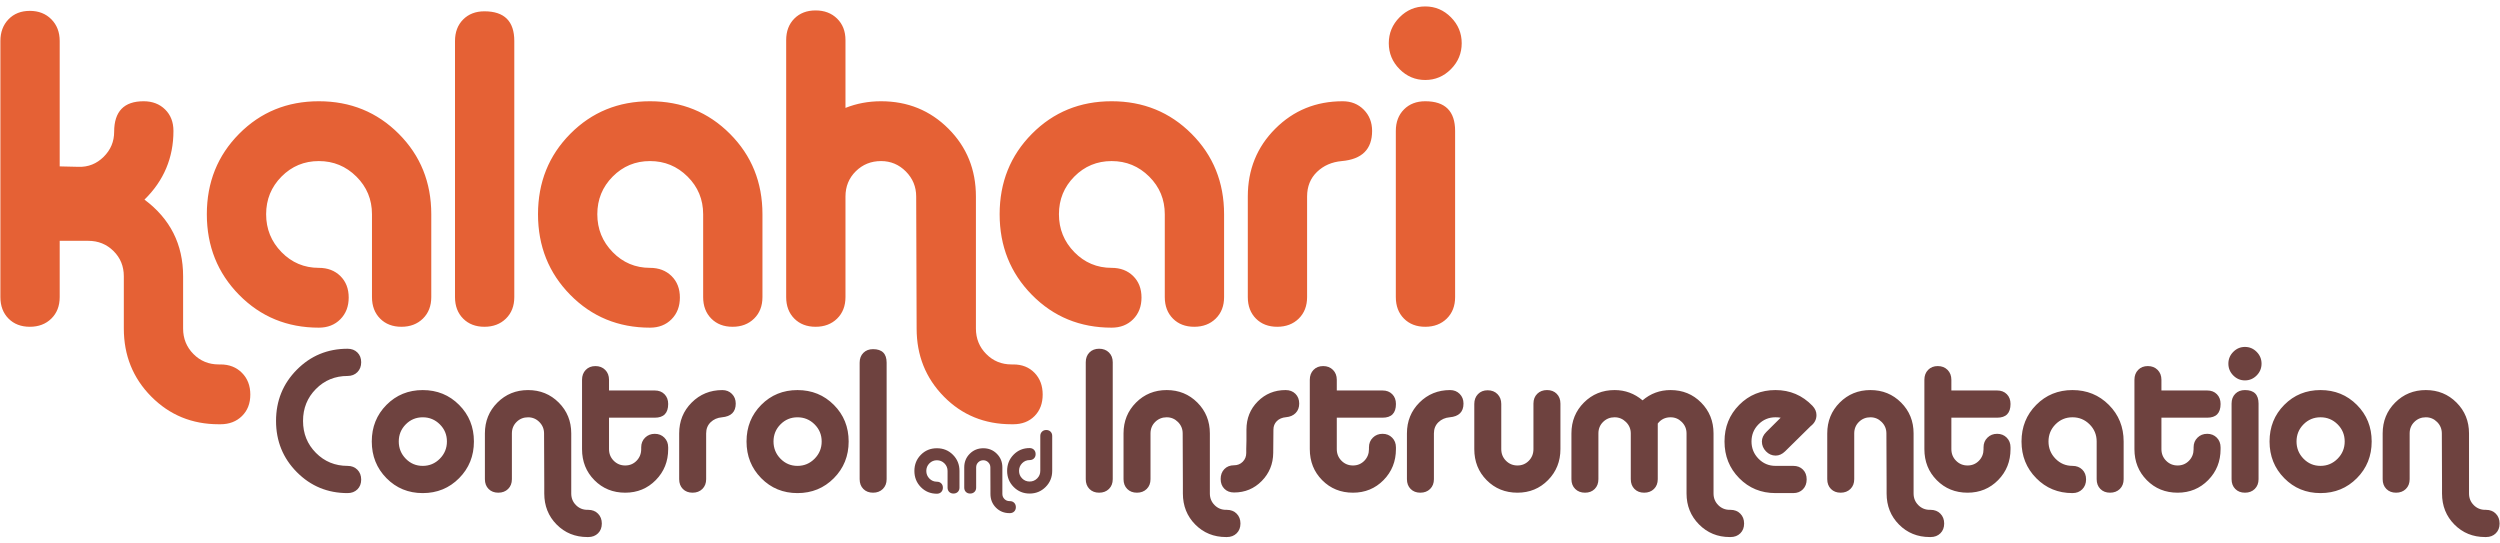 <svg xmlns="http://www.w3.org/2000/svg" width="221" height="48" viewBox="0 0 221 48" fill="none"><g clip-path="url(#clip0_183_619)"><path d="M19.488 37.504H19.332C16.977 37.504 14.99 36.688 13.372 35.056C11.755 33.424 10.946 31.42 10.946 29.044V24.422C10.946 23.534 10.642 22.79 10.033 22.19C9.425 21.589 8.681 21.289 7.801 21.289H5.277V26.263C5.277 27.046 5.031 27.68 4.539 28.163C4.047 28.645 3.413 28.887 2.637 28.887C1.86 28.887 1.232 28.645 0.753 28.163C0.275 27.68 0.035 27.046 0.035 26.263V3.624C0.035 2.841 0.275 2.201 0.753 1.705C1.232 1.209 1.86 0.961 2.637 0.961C3.413 0.961 4.047 1.209 4.539 1.705C5.031 2.201 5.277 2.841 5.277 3.624V14.709L6.946 14.748C7.801 14.774 8.538 14.48 9.16 13.867C9.781 13.253 10.091 12.515 10.091 11.654C10.091 9.852 10.959 8.951 12.693 8.951C13.47 8.951 14.104 9.193 14.595 9.676C15.087 10.159 15.333 10.792 15.333 11.575C15.333 13.951 14.479 15.975 12.771 17.646C15.049 19.343 16.187 21.602 16.187 24.422V29.044C16.187 29.932 16.492 30.682 17.1 31.296C17.708 31.91 18.452 32.216 19.332 32.216H19.488C20.264 32.216 20.899 32.464 21.39 32.961C21.882 33.456 22.128 34.096 22.128 34.88C22.128 35.663 21.882 36.296 21.39 36.779C20.899 37.262 20.264 37.504 19.488 37.504ZM28.185 28.965C25.39 28.965 23.04 27.999 21.138 26.067C19.235 24.135 18.284 21.759 18.284 18.939C18.284 16.119 19.235 13.749 21.138 11.83C23.04 9.911 25.39 8.951 28.185 8.951C30.981 8.951 33.336 9.911 35.252 11.83C37.167 13.749 38.125 16.119 38.125 18.939V26.263C38.125 27.046 37.879 27.68 37.387 28.163C36.895 28.645 36.261 28.887 35.485 28.887C34.708 28.887 34.081 28.645 33.602 28.163C33.123 27.68 32.883 27.046 32.883 26.263V18.939C32.883 17.633 32.424 16.523 31.505 15.61C30.586 14.696 29.479 14.239 28.185 14.239C26.891 14.239 25.791 14.696 24.885 15.61C23.979 16.523 23.526 17.633 23.526 18.939C23.526 20.244 23.979 21.36 24.885 22.288C25.791 23.214 26.891 23.678 28.185 23.678C28.962 23.678 29.596 23.919 30.088 24.402C30.579 24.886 30.825 25.519 30.825 26.302C30.825 27.085 30.579 27.725 30.088 28.221C29.596 28.717 28.962 28.965 28.185 28.965ZM45.464 3.624V26.263C45.464 27.046 45.218 27.68 44.726 28.163C44.234 28.645 43.6 28.887 42.823 28.887C42.047 28.887 41.419 28.645 40.94 28.163C40.461 27.68 40.222 27.046 40.222 26.263V3.624C40.222 2.841 40.461 2.208 40.94 1.725C41.419 1.242 42.047 1 42.823 1C44.583 1 45.464 1.875 45.464 3.624ZM57.461 28.965C54.666 28.965 52.316 27.999 50.414 26.067C48.511 24.135 47.56 21.759 47.56 18.939C47.56 16.119 48.511 13.749 50.414 11.83C52.316 9.911 54.666 8.951 57.461 8.951C60.257 8.951 62.612 9.911 64.528 11.83C66.443 13.749 67.401 16.119 67.401 18.939V26.263C67.401 27.046 67.155 27.68 66.663 28.163C66.171 28.645 65.537 28.887 64.761 28.887C63.984 28.887 63.356 28.645 62.878 28.163C62.399 27.68 62.159 27.046 62.159 26.263V18.939C62.159 17.633 61.7 16.523 60.781 15.61C59.862 14.696 58.755 14.239 57.461 14.239C56.167 14.239 55.067 14.696 54.161 15.61C53.255 16.523 52.802 17.633 52.802 18.939C52.802 20.244 53.255 21.36 54.161 22.288C55.067 23.214 56.167 23.678 57.461 23.678C58.238 23.678 58.872 23.919 59.364 24.402C59.856 24.886 60.102 25.519 60.102 26.302C60.102 27.085 59.856 27.725 59.364 28.221C58.872 28.717 58.238 28.965 57.461 28.965ZM89.572 37.504H89.416C87.035 37.504 85.042 36.688 83.437 35.056C81.832 33.424 81.03 31.42 81.03 29.044L80.991 17.372C80.991 16.51 80.687 15.773 80.078 15.159C79.47 14.546 78.739 14.239 77.885 14.239C77.004 14.239 76.26 14.539 75.652 15.139C75.044 15.74 74.74 16.484 74.74 17.372V26.263C74.74 27.046 74.494 27.68 74.002 28.163C73.51 28.645 72.876 28.887 72.099 28.887C71.323 28.887 70.695 28.645 70.216 28.163C69.737 27.68 69.498 27.046 69.498 26.263V3.546C69.498 2.763 69.737 2.13 70.216 1.646C70.695 1.163 71.323 0.922 72.099 0.922C72.876 0.922 73.51 1.163 74.002 1.646C74.494 2.13 74.74 2.763 74.74 3.546V9.539C75.723 9.147 76.772 8.951 77.885 8.951C80.24 8.951 82.227 9.761 83.845 11.38C85.462 12.998 86.271 14.996 86.271 17.372V29.044C86.271 29.932 86.576 30.682 87.184 31.296C87.792 31.91 88.536 32.216 89.416 32.216H89.572C90.348 32.216 90.976 32.464 91.455 32.961C91.934 33.456 92.173 34.096 92.173 34.88C92.173 35.663 91.934 36.296 91.455 36.779C90.976 37.262 90.348 37.504 89.572 37.504ZM98.269 28.965C95.474 28.965 93.124 27.999 91.222 26.067C89.319 24.135 88.368 21.759 88.368 18.939C88.368 16.119 89.319 13.749 91.222 11.83C93.124 9.911 95.474 8.951 98.269 8.951C101.065 8.951 103.42 9.911 105.336 11.83C107.251 13.749 108.209 16.119 108.209 18.939V26.263C108.209 27.046 107.963 27.68 107.471 28.163C106.979 28.645 106.345 28.887 105.569 28.887C104.792 28.887 104.164 28.645 103.686 28.163C103.207 27.68 102.967 27.046 102.967 26.263V18.939C102.967 17.633 102.508 16.523 101.589 15.61C100.67 14.696 99.563 14.239 98.269 14.239C96.975 14.239 95.875 14.696 94.969 15.61C94.063 16.523 93.61 17.633 93.61 18.939C93.61 20.244 94.063 21.36 94.969 22.288C95.875 23.214 96.975 23.678 98.269 23.678C99.046 23.678 99.68 23.919 100.172 24.402C100.663 24.886 100.909 25.519 100.909 26.302C100.909 27.085 100.663 27.725 100.172 28.221C99.68 28.717 99.046 28.965 98.269 28.965ZM115.547 17.372V26.263C115.547 27.046 115.301 27.68 114.81 28.163C114.318 28.645 113.684 28.887 112.907 28.887C112.131 28.887 111.503 28.645 111.024 28.163C110.545 27.68 110.306 27.046 110.306 26.263V17.372C110.306 14.996 111.115 12.998 112.732 11.38C114.35 9.761 116.337 8.951 118.692 8.951C119.443 8.951 120.064 9.199 120.556 9.695C121.048 10.191 121.294 10.818 121.294 11.575C121.294 13.194 120.401 14.082 118.615 14.239C117.735 14.317 117.003 14.637 116.421 15.198C115.839 15.76 115.547 16.484 115.547 17.372ZM128.632 26.263C128.632 27.046 128.386 27.68 127.895 28.163C127.403 28.645 126.769 28.887 125.992 28.887C125.215 28.887 124.588 28.645 124.109 28.163C123.63 27.68 123.391 27.046 123.391 26.263V11.575C123.391 10.792 123.63 10.159 124.109 9.676C124.588 9.193 125.215 8.951 125.992 8.951C127.752 8.951 128.632 9.826 128.632 11.575V26.263ZM125.992 0.569C125.112 0.569 124.355 0.889 123.721 1.529C123.086 2.169 122.769 2.932 122.769 3.82C122.769 4.708 123.086 5.472 123.721 6.112C124.355 6.751 125.112 7.071 125.992 7.071C126.872 7.071 127.629 6.751 128.264 6.112C128.898 5.472 129.215 4.708 129.215 3.82C129.215 2.932 128.898 2.169 128.264 1.529C127.629 0.889 126.872 0.569 125.992 0.569Z" fill="#E56135"></path><path d="M30.727 43.59C28.961 43.59 27.465 42.972 26.24 41.736C25.015 40.501 24.402 38.992 24.402 37.21C24.402 35.427 25.015 33.918 26.24 32.683C27.465 31.447 28.961 30.829 30.727 30.829C31.081 30.829 31.369 30.939 31.593 31.159C31.817 31.379 31.929 31.667 31.929 32.023C31.929 32.38 31.817 32.671 31.593 32.897C31.369 33.122 31.081 33.235 30.727 33.235C29.62 33.235 28.687 33.618 27.927 34.385C27.167 35.151 26.788 36.093 26.788 37.21C26.788 38.326 27.167 39.268 27.927 40.034C28.687 40.801 29.62 41.184 30.727 41.184C31.081 41.184 31.369 41.297 31.593 41.523C31.817 41.748 31.929 42.039 31.929 42.396C31.929 42.752 31.817 43.04 31.593 43.26C31.369 43.48 31.081 43.59 30.727 43.59ZM37.371 34.483C38.643 34.483 39.715 34.919 40.586 35.793C41.458 36.666 41.894 37.744 41.894 39.027C41.894 40.311 41.458 41.392 40.586 42.271C39.715 43.15 38.643 43.59 37.371 43.59C36.099 43.59 35.03 43.15 34.164 42.271C33.298 41.392 32.865 40.311 32.865 39.027C32.865 37.744 33.298 36.666 34.164 35.793C35.03 34.919 36.099 34.483 37.371 34.483ZM37.371 36.889C36.782 36.889 36.281 37.097 35.869 37.513C35.457 37.928 35.251 38.433 35.251 39.027C35.251 39.621 35.457 40.129 35.869 40.551C36.281 40.973 36.782 41.184 37.371 41.184C37.96 41.184 38.463 40.973 38.881 40.551C39.299 40.129 39.508 39.621 39.508 39.027C39.508 38.433 39.299 37.928 38.881 37.513C38.463 37.097 37.96 36.889 37.371 36.889ZM52 47.475H51.929C50.845 47.475 49.938 47.107 49.208 46.37C48.478 45.634 48.113 44.719 48.113 43.626V42.788L48.095 38.315C48.095 37.922 47.957 37.587 47.68 37.308C47.403 37.028 47.07 36.889 46.682 36.889C46.281 36.889 45.943 37.025 45.666 37.299C45.389 37.572 45.251 37.91 45.251 38.315V42.36C45.251 42.717 45.139 43.005 44.915 43.225C44.691 43.444 44.403 43.554 44.049 43.554C43.696 43.554 43.41 43.444 43.192 43.225C42.974 43.005 42.865 42.717 42.865 42.36V38.315C42.865 37.233 43.233 36.324 43.97 35.588C44.706 34.851 45.61 34.483 46.682 34.483C47.754 34.483 48.657 34.851 49.394 35.588C50.13 36.324 50.498 37.233 50.498 38.315V43.626C50.498 44.03 50.636 44.371 50.913 44.65C51.19 44.93 51.529 45.069 51.929 45.069H52C52.353 45.069 52.642 45.182 52.865 45.408C53.089 45.634 53.201 45.925 53.201 46.281C53.201 46.638 53.089 46.926 52.865 47.146C52.642 47.365 52.353 47.475 52 47.475ZM59.067 39.705C59.067 40.786 58.702 41.698 57.971 42.44C57.241 43.183 56.34 43.554 55.268 43.554C54.185 43.554 53.278 43.186 52.547 42.449C51.817 41.713 51.452 40.798 51.452 39.705V33.574C51.452 33.217 51.561 32.926 51.779 32.7C51.997 32.475 52.282 32.362 52.636 32.362C52.989 32.362 53.278 32.475 53.502 32.7C53.725 32.926 53.837 33.217 53.837 33.574V34.518H57.883C58.236 34.518 58.522 34.628 58.74 34.848C58.958 35.068 59.067 35.356 59.067 35.712C59.067 36.52 58.672 36.924 57.883 36.924H53.837V39.705C53.837 40.109 53.976 40.45 54.252 40.729C54.529 41.009 54.868 41.148 55.268 41.148C55.669 41.148 56.005 41.009 56.275 40.729C56.546 40.45 56.682 40.109 56.682 39.705V39.544C56.682 39.2 56.797 38.915 57.026 38.689C57.256 38.463 57.542 38.35 57.883 38.35C58.225 38.35 58.507 38.463 58.731 38.689C58.955 38.915 59.067 39.2 59.067 39.544V39.705ZM62.424 38.315V42.36C62.424 42.717 62.312 43.005 62.088 43.225C61.864 43.444 61.576 43.554 61.222 43.554C60.869 43.554 60.583 43.444 60.365 43.225C60.148 43.005 60.039 42.717 60.039 42.36V38.315C60.039 37.233 60.407 36.324 61.143 35.588C61.879 34.851 62.783 34.483 63.855 34.483C64.197 34.483 64.479 34.596 64.703 34.821C64.927 35.047 65.039 35.332 65.039 35.677C65.039 36.413 64.632 36.817 63.82 36.889C63.419 36.924 63.086 37.07 62.821 37.325C62.556 37.581 62.424 37.91 62.424 38.315ZM70.498 34.483C71.77 34.483 72.842 34.919 73.714 35.793C74.585 36.666 75.021 37.744 75.021 39.027C75.021 40.311 74.585 41.392 73.714 42.271C72.842 43.15 71.77 43.59 70.498 43.59C69.226 43.59 68.157 43.15 67.291 42.271C66.426 41.392 65.993 40.311 65.993 39.027C65.993 37.744 66.426 36.666 67.291 35.793C68.157 34.919 69.226 34.483 70.498 34.483ZM70.498 36.889C69.909 36.889 69.409 37.097 68.996 37.513C68.584 37.928 68.378 38.433 68.378 39.027C68.378 39.621 68.584 40.129 68.996 40.551C69.409 40.973 69.909 41.184 70.498 41.184C71.087 41.184 71.591 40.973 72.009 40.551C72.427 40.129 72.636 39.621 72.636 39.027C72.636 38.433 72.427 37.928 72.009 37.513C71.591 37.097 71.087 36.889 70.498 36.889ZM78.378 32.059V42.36C78.378 42.717 78.266 43.005 78.042 43.225C77.819 43.444 77.53 43.554 77.177 43.554C76.823 43.554 76.538 43.444 76.32 43.225C76.102 43.005 75.993 42.717 75.993 42.36V32.059C75.993 31.702 76.102 31.414 76.32 31.195C76.538 30.975 76.823 30.865 77.177 30.865C77.978 30.865 78.378 31.263 78.378 32.059Z" fill="#6E423F"></path><path d="M98.366 32.023V42.359C98.366 42.716 98.254 43.004 98.03 43.224C97.806 43.444 97.518 43.554 97.164 43.554C96.811 43.554 96.525 43.444 96.307 43.224C96.089 43.004 95.981 42.716 95.981 42.359V32.023C95.981 31.666 96.089 31.378 96.307 31.158C96.525 30.938 96.811 30.828 97.164 30.828C97.518 30.828 97.806 30.938 98.03 31.158C98.254 31.378 98.366 31.666 98.366 32.023ZM108.454 47.475H108.383C107.3 47.475 106.393 47.106 105.663 46.37C104.932 45.633 104.567 44.718 104.567 43.625V42.787L104.549 38.314C104.549 37.922 104.411 37.586 104.134 37.307C103.857 37.028 103.525 36.888 103.136 36.888C102.736 36.888 102.397 37.025 102.12 37.298C101.843 37.571 101.705 37.91 101.705 38.314V42.359C101.705 42.716 101.593 43.004 101.369 43.224C101.145 43.444 100.857 43.554 100.504 43.554C100.15 43.554 99.865 43.444 99.647 43.224C99.429 43.004 99.32 42.716 99.32 42.359V38.314C99.32 37.233 99.688 36.324 100.424 35.587C101.16 34.85 102.064 34.482 103.136 34.482C104.208 34.482 105.112 34.85 105.848 35.587C106.584 36.324 106.952 37.233 106.952 38.314V43.625C106.952 44.029 107.091 44.37 107.368 44.65C107.644 44.929 107.983 45.069 108.383 45.069H108.454C108.807 45.069 109.096 45.181 109.32 45.407C109.544 45.633 109.656 45.924 109.656 46.28C109.656 46.637 109.544 46.925 109.32 47.145C109.096 47.365 108.807 47.475 108.454 47.475ZM112.871 37.227C112.671 37.429 112.571 37.678 112.571 37.975L112.553 40.043C112.541 41.017 112.203 41.843 111.537 42.52C110.872 43.197 110.056 43.536 109.09 43.536C108.737 43.536 108.451 43.426 108.233 43.206C108.015 42.986 107.906 42.698 107.906 42.342C107.906 41.985 108.015 41.694 108.233 41.468C108.451 41.243 108.737 41.13 109.09 41.13C109.396 41.13 109.653 41.026 109.859 40.818C110.065 40.61 110.168 40.352 110.168 40.043C110.168 39.936 110.168 39.817 110.168 39.686C110.18 39.211 110.186 38.967 110.186 38.955V37.975C110.186 36.989 110.518 36.16 111.184 35.489C111.849 34.818 112.671 34.482 113.648 34.482C114.002 34.482 114.29 34.592 114.514 34.812C114.738 35.032 114.85 35.32 114.85 35.676C114.85 36.021 114.744 36.3 114.532 36.514C114.32 36.728 114.04 36.849 113.693 36.879C113.345 36.909 113.071 37.025 112.871 37.227ZM123.401 39.704C123.401 40.785 123.036 41.697 122.306 42.44C121.576 43.182 120.674 43.554 119.603 43.554C118.519 43.554 117.612 43.185 116.882 42.449C116.151 41.712 115.786 40.797 115.786 39.704V33.573C115.786 33.217 115.895 32.925 116.113 32.7C116.331 32.474 116.617 32.361 116.97 32.361C117.323 32.361 117.612 32.474 117.836 32.7C118.06 32.925 118.172 33.217 118.172 33.573V34.518H122.217C122.571 34.518 122.856 34.627 123.074 34.847C123.292 35.067 123.401 35.355 123.401 35.712C123.401 36.52 123.007 36.924 122.217 36.924H118.172V39.704C118.172 40.108 118.31 40.45 118.587 40.729C118.864 41.008 119.202 41.148 119.603 41.148C120.003 41.148 120.339 41.008 120.61 40.729C120.881 40.45 121.016 40.108 121.016 39.704V39.544C121.016 39.199 121.131 38.914 121.361 38.688C121.59 38.462 121.876 38.349 122.217 38.349C122.559 38.349 122.842 38.462 123.065 38.688C123.289 38.914 123.401 39.199 123.401 39.544V39.704ZM126.758 38.314V42.359C126.758 42.716 126.646 43.004 126.422 43.224C126.199 43.444 125.91 43.554 125.557 43.554C125.203 43.554 124.918 43.444 124.7 43.224C124.482 43.004 124.373 42.716 124.373 42.359V38.314C124.373 37.233 124.741 36.324 125.477 35.587C126.213 34.85 127.117 34.482 128.189 34.482C128.531 34.482 128.813 34.595 129.037 34.821C129.261 35.046 129.373 35.332 129.373 35.676C129.373 36.413 128.967 36.817 128.154 36.888C127.753 36.924 127.421 37.069 127.156 37.325C126.891 37.58 126.758 37.91 126.758 38.314ZM132.712 35.712V39.704C132.712 40.108 132.851 40.45 133.127 40.729C133.404 41.008 133.743 41.148 134.143 41.148C134.544 41.148 134.879 41.008 135.15 40.729C135.421 40.45 135.557 40.108 135.557 39.704V35.676C135.557 35.32 135.669 35.032 135.892 34.812C136.116 34.592 136.405 34.482 136.758 34.482C137.112 34.482 137.397 34.592 137.615 34.812C137.833 35.032 137.942 35.32 137.942 35.676V39.704C137.942 40.785 137.577 41.697 136.847 42.44C136.116 43.182 135.215 43.554 134.143 43.554C133.06 43.554 132.153 43.185 131.422 42.449C130.692 41.712 130.327 40.797 130.327 39.704V35.712C130.327 35.355 130.436 35.064 130.654 34.838C130.872 34.613 131.157 34.5 131.511 34.5C131.864 34.5 132.153 34.613 132.376 34.838C132.6 35.064 132.712 35.355 132.712 35.712ZM149.09 38.314C149.09 37.922 148.952 37.586 148.675 37.307C148.398 37.028 148.066 36.888 147.677 36.888C147.206 36.888 146.829 37.072 146.546 37.44V42.359C146.546 42.716 146.434 43.004 146.211 43.224C145.987 43.444 145.698 43.554 145.345 43.554C144.991 43.554 144.706 43.444 144.488 43.224C144.27 43.004 144.161 42.716 144.161 42.359V38.314C144.161 37.922 144.02 37.586 143.737 37.307C143.454 37.028 143.119 36.888 142.73 36.888C142.329 36.888 141.991 37.025 141.714 37.298C141.437 37.571 141.299 37.91 141.299 38.314V42.359C141.299 42.716 141.19 43.004 140.972 43.224C140.754 43.444 140.468 43.554 140.115 43.554C139.762 43.554 139.473 43.444 139.249 43.224C139.026 43.004 138.914 42.716 138.914 42.359V38.314C138.914 37.233 139.282 36.324 140.018 35.587C140.754 34.85 141.658 34.482 142.73 34.482C143.66 34.482 144.485 34.785 145.203 35.391C145.91 34.785 146.735 34.482 147.677 34.482C148.749 34.482 149.65 34.85 150.38 35.587C151.11 36.324 151.476 37.233 151.476 38.314V43.625C151.476 44.029 151.614 44.37 151.891 44.65C152.168 44.929 152.506 45.069 152.907 45.069H152.977C153.331 45.069 153.619 45.181 153.843 45.407C154.067 45.633 154.179 45.924 154.179 46.28C154.179 46.637 154.067 46.925 153.843 47.145C153.619 47.365 153.331 47.475 152.977 47.475H152.907C151.835 47.475 150.931 47.103 150.195 46.361C149.458 45.618 149.09 44.706 149.09 43.625V38.314ZM160.062 37.672L157.801 39.9C157.542 40.15 157.265 40.274 156.97 40.274C156.641 40.274 156.355 40.15 156.113 39.9C155.872 39.651 155.751 39.359 155.751 39.027C155.751 38.73 155.881 38.45 156.14 38.189L157.412 36.924C157.259 36.9 157.106 36.888 156.953 36.888C156.364 36.888 155.863 37.096 155.451 37.512C155.039 37.928 154.833 38.433 154.833 39.027C154.833 39.621 155.039 40.129 155.451 40.55C155.863 40.972 156.364 41.183 156.953 41.183H158.525C158.878 41.183 159.164 41.293 159.382 41.513C159.6 41.733 159.709 42.021 159.709 42.377C159.709 42.734 159.6 43.025 159.382 43.251C159.164 43.476 158.878 43.589 158.525 43.589H156.953C155.681 43.589 154.612 43.15 153.746 42.27C152.88 41.391 152.447 40.31 152.447 39.027C152.447 37.743 152.88 36.665 153.746 35.792C154.612 34.919 155.681 34.482 156.953 34.482C158.237 34.482 159.326 34.945 160.221 35.872C160.457 36.122 160.575 36.395 160.575 36.692C160.575 37.084 160.404 37.411 160.062 37.672ZM170.663 47.475H170.592C169.509 47.475 168.602 47.106 167.872 46.37C167.141 45.633 166.776 44.718 166.776 43.625V42.787L166.758 38.314C166.758 37.922 166.62 37.586 166.343 37.307C166.066 37.028 165.734 36.888 165.345 36.888C164.945 36.888 164.606 37.025 164.329 37.298C164.052 37.571 163.914 37.91 163.914 38.314V42.359C163.914 42.716 163.802 43.004 163.578 43.224C163.354 43.444 163.066 43.554 162.712 43.554C162.359 43.554 162.074 43.444 161.856 43.224C161.638 43.004 161.529 42.716 161.529 42.359V38.314C161.529 37.233 161.897 36.324 162.633 35.587C163.369 34.85 164.273 34.482 165.345 34.482C166.417 34.482 167.321 34.85 168.057 35.587C168.793 36.324 169.161 37.233 169.161 38.314V43.625C169.161 44.029 169.3 44.37 169.576 44.65C169.853 44.929 170.192 45.069 170.592 45.069H170.663C171.016 45.069 171.305 45.181 171.529 45.407C171.753 45.633 171.865 45.924 171.865 46.28C171.865 46.637 171.753 46.925 171.529 47.145C171.305 47.365 171.016 47.475 170.663 47.475ZM177.73 39.704C177.73 40.785 177.365 41.697 176.635 42.44C175.905 43.182 175.004 43.554 173.932 43.554C172.848 43.554 171.941 43.185 171.211 42.449C170.48 41.712 170.115 40.797 170.115 39.704V33.573C170.115 33.217 170.224 32.925 170.442 32.7C170.66 32.474 170.946 32.361 171.299 32.361C171.652 32.361 171.941 32.474 172.165 32.7C172.389 32.925 172.501 33.217 172.501 33.573V34.518H176.546C176.9 34.518 177.185 34.627 177.403 34.847C177.621 35.067 177.73 35.355 177.73 35.712C177.73 36.52 177.336 36.924 176.546 36.924H172.501V39.704C172.501 40.108 172.639 40.45 172.916 40.729C173.193 41.008 173.531 41.148 173.932 41.148C174.332 41.148 174.668 41.008 174.939 40.729C175.21 40.45 175.345 40.108 175.345 39.704V39.544C175.345 39.199 175.46 38.914 175.69 38.688C175.919 38.462 176.205 38.349 176.546 38.349C176.888 38.349 177.171 38.462 177.395 38.688C177.618 38.914 177.73 39.199 177.73 39.544V39.704ZM183.207 43.589C181.935 43.589 180.866 43.15 180.001 42.27C179.135 41.391 178.702 40.31 178.702 39.027C178.702 37.743 179.135 36.665 180.001 35.792C180.866 34.919 181.935 34.482 183.207 34.482C184.479 34.482 185.551 34.919 186.423 35.792C187.294 36.665 187.73 37.743 187.73 39.027V42.359C187.73 42.716 187.618 43.004 187.395 43.224C187.171 43.444 186.882 43.554 186.529 43.554C186.176 43.554 185.89 43.444 185.672 43.224C185.454 43.004 185.345 42.716 185.345 42.359V39.027C185.345 38.433 185.136 37.928 184.718 37.512C184.3 37.096 183.796 36.888 183.207 36.888C182.618 36.888 182.118 37.096 181.705 37.512C181.293 37.928 181.087 38.433 181.087 39.027C181.087 39.621 181.293 40.129 181.705 40.55C182.118 40.972 182.618 41.183 183.207 41.183C183.561 41.183 183.849 41.293 184.073 41.513C184.297 41.733 184.409 42.021 184.409 42.377C184.409 42.734 184.297 43.025 184.073 43.251C183.849 43.476 183.561 43.589 183.207 43.589ZM196.299 39.704C196.299 40.785 195.934 41.697 195.204 42.44C194.474 43.182 193.573 43.554 192.501 43.554C191.417 43.554 190.51 43.185 189.78 42.449C189.05 41.712 188.684 40.797 188.684 39.704V33.573C188.684 33.217 188.793 32.925 189.011 32.7C189.229 32.474 189.515 32.361 189.868 32.361C190.222 32.361 190.51 32.474 190.734 32.7C190.958 32.925 191.07 33.217 191.07 33.573V34.518H195.116C195.469 34.518 195.755 34.627 195.972 34.847C196.19 35.067 196.299 35.355 196.299 35.712C196.299 36.52 195.905 36.924 195.116 36.924H191.07V39.704C191.07 40.108 191.208 40.45 191.485 40.729C191.762 41.008 192.1 41.148 192.501 41.148C192.901 41.148 193.237 41.008 193.508 40.729C193.779 40.45 193.914 40.108 193.914 39.704V39.544C193.914 39.199 194.029 38.914 194.259 38.688C194.488 38.462 194.774 38.349 195.116 38.349C195.457 38.349 195.74 38.462 195.964 38.688C196.187 38.914 196.299 39.199 196.299 39.544V39.704ZM199.656 42.359C199.656 42.716 199.544 43.004 199.32 43.224C199.097 43.444 198.808 43.554 198.455 43.554C198.101 43.554 197.816 43.444 197.598 43.224C197.38 43.004 197.271 42.716 197.271 42.359V35.676C197.271 35.32 197.38 35.032 197.598 34.812C197.816 34.592 198.101 34.482 198.455 34.482C199.256 34.482 199.656 34.88 199.656 35.676V42.359ZM198.455 30.668C198.054 30.668 197.71 30.814 197.421 31.105C197.133 31.396 196.988 31.743 196.988 32.147C196.988 32.551 197.133 32.899 197.421 33.19C197.71 33.481 198.054 33.627 198.455 33.627C198.855 33.627 199.2 33.481 199.488 33.19C199.777 32.899 199.921 32.551 199.921 32.147C199.921 31.743 199.777 31.396 199.488 31.105C199.2 30.814 198.855 30.668 198.455 30.668ZM205.133 34.482C206.405 34.482 207.477 34.919 208.349 35.792C209.22 36.665 209.656 37.743 209.656 39.027C209.656 40.31 209.22 41.391 208.349 42.27C207.477 43.15 206.405 43.589 205.133 43.589C203.861 43.589 202.792 43.15 201.927 42.27C201.061 41.391 200.628 40.31 200.628 39.027C200.628 37.743 201.061 36.665 201.927 35.792C202.792 34.919 203.861 34.482 205.133 34.482ZM205.133 36.888C204.544 36.888 204.044 37.096 203.631 37.512C203.219 37.928 203.013 38.433 203.013 39.027C203.013 39.621 203.219 40.129 203.631 40.55C204.044 40.972 204.544 41.183 205.133 41.183C205.722 41.183 206.226 40.972 206.644 40.55C207.062 40.129 207.271 39.621 207.271 39.027C207.271 38.433 207.062 37.928 206.644 37.512C206.226 37.096 205.722 36.888 205.133 36.888ZM219.762 47.475H219.692C218.608 47.475 217.701 47.106 216.971 46.37C216.241 45.633 215.875 44.718 215.875 43.625V42.787L215.858 38.314C215.858 37.922 215.719 37.586 215.443 37.307C215.166 37.028 214.833 36.888 214.444 36.888C214.044 36.888 213.705 37.025 213.428 37.298C213.152 37.571 213.013 37.91 213.013 38.314V42.359C213.013 42.716 212.901 43.004 212.678 43.224C212.454 43.444 212.165 43.554 211.812 43.554C211.458 43.554 211.173 43.444 210.955 43.224C210.737 43.004 210.628 42.716 210.628 42.359V38.314C210.628 37.233 210.996 36.324 211.732 35.587C212.468 34.85 213.372 34.482 214.444 34.482C215.516 34.482 216.42 34.85 217.156 35.587C217.893 36.324 218.261 37.233 218.261 38.314V43.625C218.261 44.029 218.399 44.37 218.676 44.65C218.953 44.929 219.291 45.069 219.692 45.069H219.762C220.116 45.069 220.404 45.181 220.628 45.407C220.852 45.633 220.964 45.924 220.964 46.28C220.964 46.637 220.852 46.925 220.628 47.145C220.404 47.365 220.116 47.475 219.762 47.475Z" fill="#6E423F"></path><path d="M82.821 43.645C82.259 43.645 81.787 43.451 81.405 43.063C81.023 42.675 80.832 42.198 80.832 41.631C80.832 41.065 81.023 40.589 81.405 40.203C81.787 39.817 82.259 39.625 82.821 39.625C83.383 39.625 83.856 39.817 84.24 40.203C84.625 40.589 84.818 41.065 84.818 41.631V43.102C84.818 43.26 84.768 43.387 84.67 43.484C84.571 43.581 84.443 43.63 84.287 43.63C84.131 43.63 84.005 43.581 83.909 43.484C83.813 43.387 83.765 43.26 83.765 43.102V41.631C83.765 41.369 83.672 41.146 83.488 40.962C83.303 40.779 83.081 40.687 82.821 40.687C82.561 40.687 82.34 40.779 82.158 40.962C81.976 41.146 81.885 41.369 81.885 41.631C81.885 41.893 81.976 42.118 82.158 42.304C82.34 42.49 82.561 42.583 82.821 42.583C82.977 42.583 83.104 42.632 83.203 42.729C83.302 42.826 83.351 42.953 83.351 43.11C83.351 43.268 83.302 43.396 83.203 43.496C83.104 43.596 82.977 43.645 82.821 43.645ZM89.271 45.361H89.24C88.762 45.361 88.362 45.198 88.039 44.873C87.717 44.547 87.555 44.144 87.555 43.661V43.291L87.548 41.316C87.548 41.143 87.487 40.995 87.364 40.872C87.242 40.748 87.095 40.687 86.924 40.687C86.747 40.687 86.597 40.747 86.475 40.868C86.353 40.989 86.292 41.138 86.292 41.316V43.102C86.292 43.26 86.243 43.387 86.144 43.484C86.045 43.581 85.918 43.63 85.761 43.63C85.606 43.63 85.479 43.581 85.383 43.484C85.287 43.387 85.239 43.26 85.239 43.102V41.316C85.239 40.839 85.401 40.438 85.726 40.113C86.052 39.787 86.451 39.625 86.924 39.625C87.397 39.625 87.796 39.787 88.121 40.113C88.446 40.438 88.609 40.839 88.609 41.316V43.661C88.609 43.839 88.67 43.99 88.792 44.113C88.914 44.237 89.064 44.298 89.24 44.298H89.271C89.427 44.298 89.555 44.348 89.654 44.448C89.752 44.547 89.802 44.676 89.802 44.833C89.802 44.991 89.752 45.118 89.654 45.215C89.555 45.312 89.427 45.361 89.271 45.361ZM91.019 40.671C90.759 40.671 90.538 40.764 90.356 40.95C90.174 41.137 90.083 41.361 90.083 41.623C90.083 41.886 90.174 42.108 90.356 42.292C90.538 42.476 90.759 42.567 91.019 42.567C91.279 42.567 91.501 42.476 91.686 42.292C91.87 42.108 91.962 41.886 91.962 41.623V38.539C91.962 38.387 92.012 38.261 92.111 38.161C92.209 38.062 92.334 38.012 92.485 38.012C92.641 38.012 92.768 38.06 92.867 38.157C92.966 38.254 93.015 38.382 93.015 38.539V41.623C93.015 42.184 92.822 42.659 92.434 43.047C92.047 43.435 91.575 43.63 91.019 43.63C90.462 43.63 89.992 43.435 89.607 43.047C89.222 42.659 89.03 42.184 89.03 41.623C89.03 41.057 89.221 40.579 89.603 40.191C89.985 39.803 90.457 39.609 91.019 39.609C91.175 39.609 91.302 39.659 91.401 39.758C91.5 39.858 91.549 39.987 91.549 40.144C91.549 40.301 91.5 40.428 91.401 40.526C91.302 40.623 91.175 40.671 91.019 40.671Z" fill="#6E423F"></path></g><defs><clipPath id="clip0_183_619"><rect width="221" height="47" fill="white" transform="translate(0 0.5)"></rect></clipPath></defs></svg>